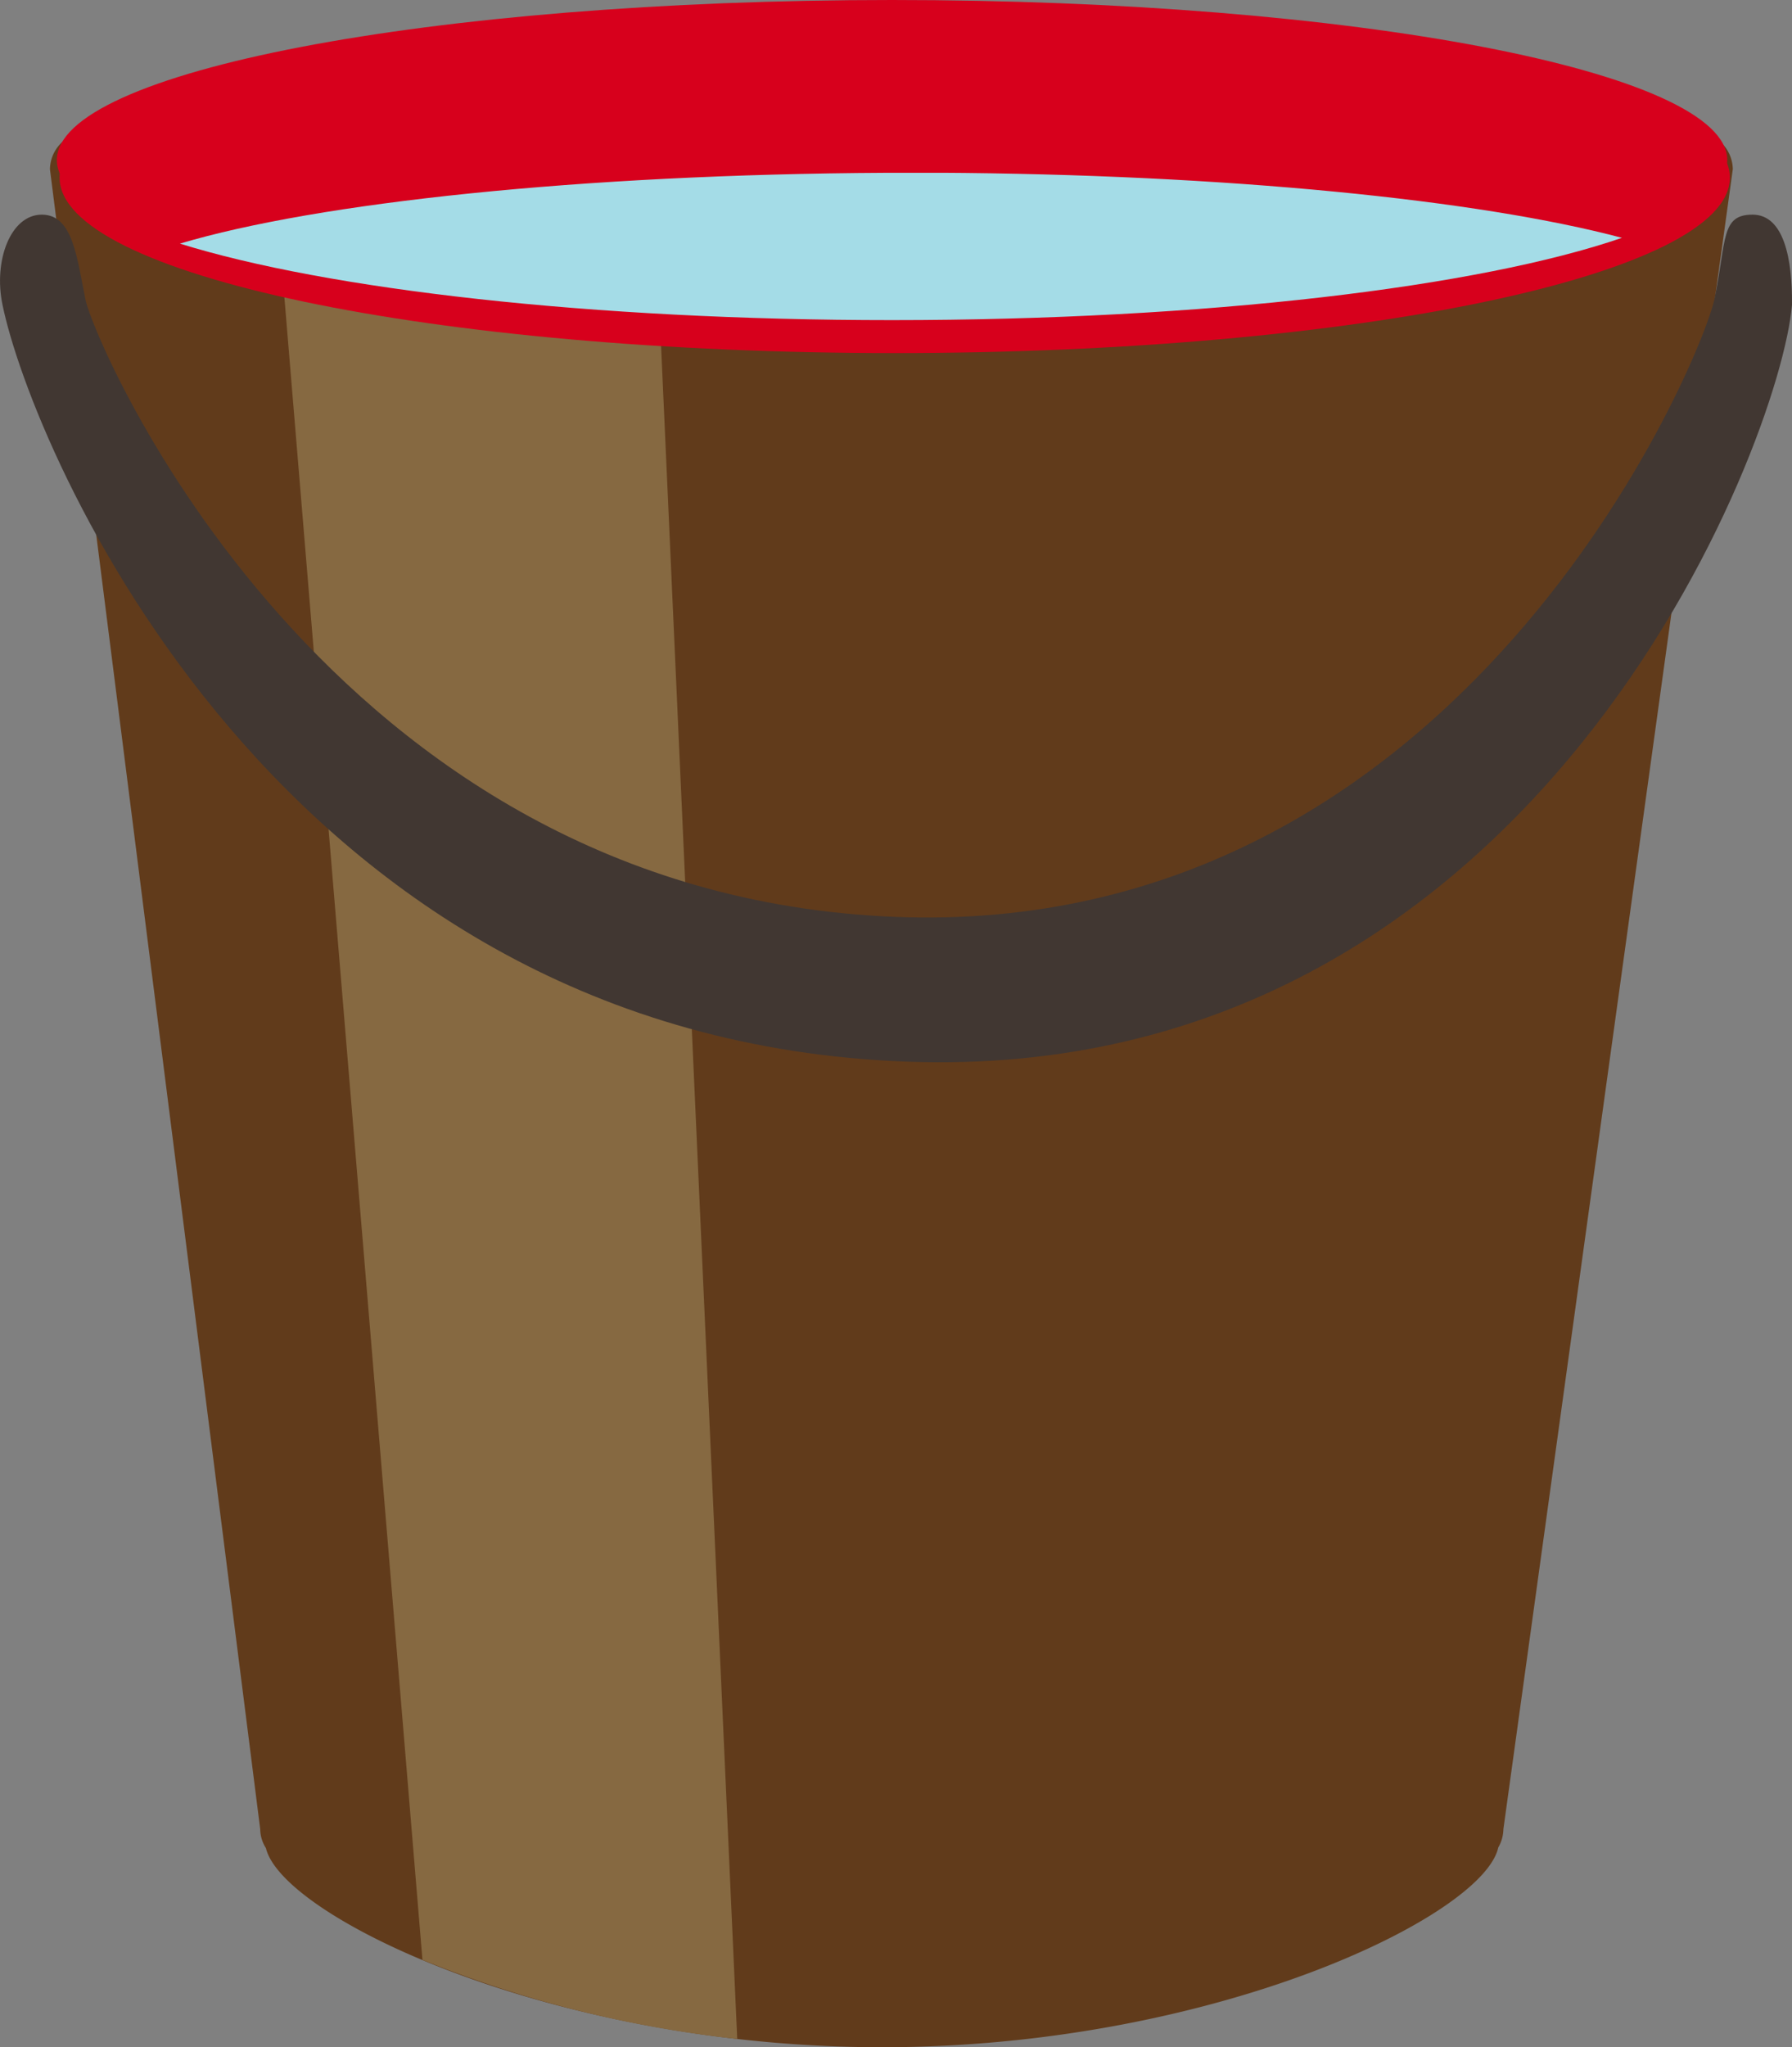 <svg xmlns="http://www.w3.org/2000/svg" width="49.587" height="56.615"><rect width="100%" height="100%" fill="#808080" stroke="none"/><defs><clipPath id="a"><path fill="none" d="M0 0h49.587v56.615H0z" data-name="長方形 449"/></clipPath><clipPath id="b"><path fill="none" d="M24.5 4.779c-8.415.043-15.7.821-19.522 1.958C9.039 8 16.342 8.853 24.682 8.853c8.691 0 16.255-.92 20.2-2.276-3.957-1.05-10.942-1.758-18.957-1.8Z" data-name="パス 1568"/></clipPath><linearGradient id="c" x1="-.125" x2="-.1" y1="12.724" y2="12.724" gradientUnits="objectBoundingBox"><stop offset="0" stop-color="#fff"/><stop offset=".124" stop-color="#ebf7f9"/><stop offset=".359" stop-color="#ccebf1"/><stop offset=".588" stop-color="#b6e2eb"/><stop offset=".805" stop-color="#a8dde8"/><stop offset="1" stop-color="#a4dce7"/></linearGradient></defs><g data-name="グループ 289"><g data-name="グループ 284"><g clip-path="url(#a)" data-name="グループ 283"><path fill="#613b1b" d="M47.949 4.679a1.041 1.041 0 0 0-1.059-1.023H2.439a1.042 1.042 0 0 0-1.057 1.023L7.2 50.582a.99.99 0 0 0 .158.525c.451 1.9 7.91 5.508 17.048 5.508 9.168 0 16.639-3.622 17.053-5.524a1.043 1.043 0 0 0 .142-.509Z" data-name="パス 1564"/><path fill="#866941" d="M20.4 56.386 18.027 3.657H7.49l4.2 50.543a32.6 32.6 0 0 0 8.71 2.186" data-name="パス 1565"/><path fill="#d7001c" d="M47.868 4.915c0 2.679-10.347 4.849-23.111 4.849S1.649 7.594 1.649 4.915 11.993.072 24.757.072s23.111 2.17 23.111 4.843" data-name="パス 1566"/><path fill="#d7001c" d="M47.795 4.426c0 2.444-10.344 4.428-23.113 4.428S1.574 6.87 1.574 4.426 11.922 0 24.682 0s23.113 1.98 23.113 4.426" data-name="パス 1567"/></g></g><g data-name="グループ 286"><g clip-path="url(#b)" data-name="グループ 285"><path fill="url(#c)" d="M0 0h39.908v4.074H0z" data-name="長方形 450" transform="translate(4.978 4.779)"/></g></g><g data-name="グループ 288"><g clip-path="url(#a)" data-name="グループ 287"><path fill="#413732" d="M49.587 8.428c.011-1.249-.216-2.492-1.092-2.492s-.717.685-1.05 2.319-6.953 17.734-22.688 17.1S2.611 9.465 2.37 8.307s-.343-2.371-1.212-2.371S-.185 7.216.069 8.428c.805 3.936 7.618 20.3 25.04 20.932S49.27 12.222 49.587 8.428" data-name="パス 1569"/></g></g></g></svg>